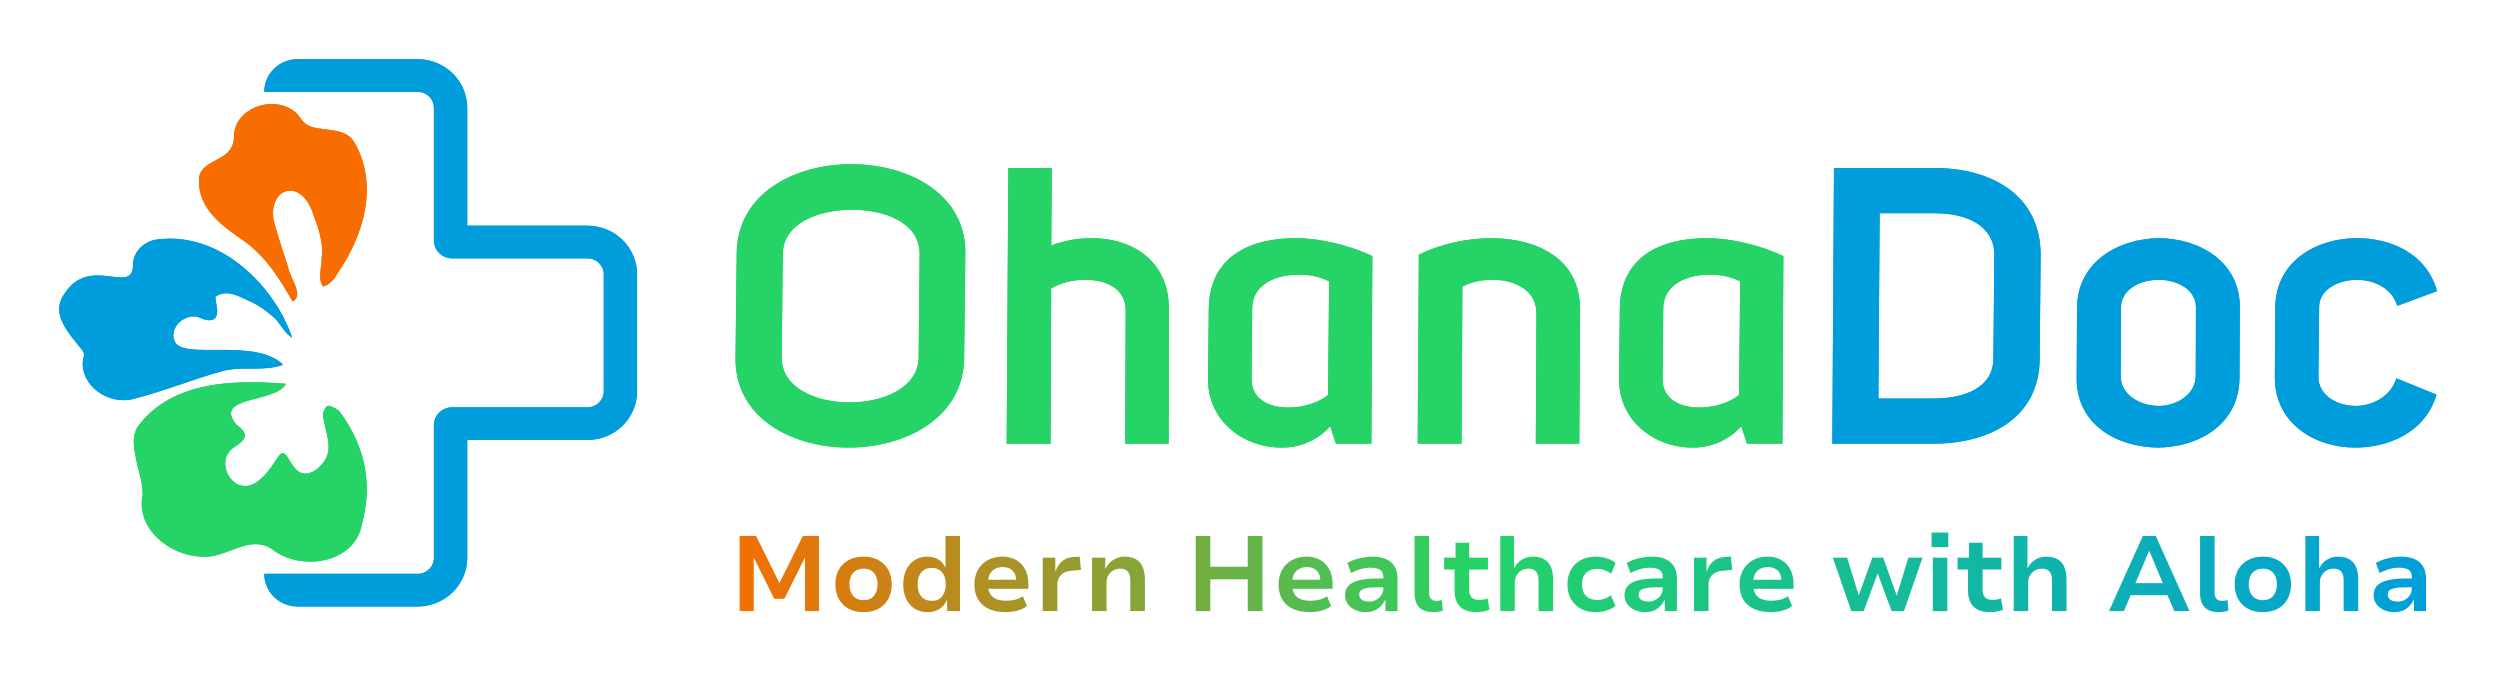 <svg width="169" height="46" viewBox="0 0 169 46" fill="none" xmlns="http://www.w3.org/2000/svg">
<g filter="url(#filter0_d_3387_22899)">
<path d="M39.712 11.257H31.586V3.29C31.586 2.417 31.232 1.58 30.603 0.964C29.974 0.347 29.12 0 28.23 0H20.116C19.519 0 18.945 0.233 18.523 0.647C18.1 1.061 17.863 1.623 17.863 2.209H28.23C28.375 2.209 28.518 2.237 28.652 2.292C28.786 2.346 28.907 2.425 29.009 2.526C29.112 2.626 29.193 2.745 29.248 2.876C29.304 3.007 29.332 3.148 29.332 3.29V12.255C29.332 12.577 29.462 12.885 29.694 13.112C29.926 13.339 30.24 13.467 30.568 13.467H39.712C40.005 13.467 40.285 13.581 40.491 13.783C40.698 13.986 40.814 14.261 40.814 14.547V22.453C40.814 22.739 40.698 23.014 40.491 23.217C40.285 23.419 40.005 23.533 39.712 23.533H30.568C30.24 23.533 29.926 23.661 29.694 23.888C29.462 24.115 29.332 24.423 29.332 24.744V33.71C29.332 33.852 29.304 33.993 29.248 34.124C29.193 34.255 29.112 34.374 29.01 34.474C28.907 34.575 28.786 34.654 28.652 34.708C28.518 34.763 28.375 34.791 28.23 34.791H17.863C17.863 35.377 18.1 35.939 18.523 36.353C18.945 36.767 19.519 37 20.116 37H28.23C29.12 37 29.974 36.653 30.603 36.036C31.232 35.419 31.586 34.583 31.586 33.71V25.743H39.712C40.602 25.743 41.456 25.396 42.085 24.779C42.714 24.162 43.068 23.325 43.068 22.453V14.547C43.068 14.115 42.981 13.687 42.812 13.288C42.644 12.889 42.396 12.526 42.085 12.221C41.773 11.915 41.403 11.673 40.996 11.508C40.589 11.342 40.153 11.257 39.712 11.257Z" fill="#009DDD"/>
<path d="M22.992 23.871C22.865 23.647 22.269 23.386 22.12 23.436C21.938 23.61 21.835 23.845 21.832 24.091C22.022 25.511 22.824 26.669 21.31 27.799C19.602 28.821 19.567 25.866 18.83 26.834C18.426 27.458 17.997 28.132 17.38 28.577C15.742 29.696 14.397 27.11 15.838 26.233C16.687 25.659 16.853 25.349 15.967 24.691C14.367 22.741 18.707 23.247 19.327 21.943C15.751 21.652 11.731 21.784 9.442 24.67C8.938 25.278 9 26.016 9.141 26.73C9.268 27.631 9.656 28.522 9.645 29.431C9.122 31.856 11.767 33.84 14.154 33.622C15.579 33.475 16.983 32.185 18.388 33.123C20.358 34.668 23.96 34.082 24.458 31.47C25.207 28.738 24.698 26.193 22.992 23.871Z" fill="#25D366"/>
<path d="M19.143 20.656C17.241 18.806 12.446 20.347 11.828 19.114C11.372 18.213 12.42 17.186 13.381 17.426C14.245 17.837 14.841 17.726 14.646 16.666C14.621 16.484 14.514 16.096 14.592 16.042C15.398 15.485 16.305 16.135 17.073 16.446C17.573 16.71 18.038 17.033 18.457 17.407C18.967 17.821 19.159 18.481 19.753 18.825C18.556 15.339 14.97 11.748 10.853 12.165C9.874 12.2 9.012 12.904 8.994 13.88C8.994 16.053 6.065 13.139 4.331 15.897C3.378 17.256 4.704 18.584 5.529 19.631C5.613 19.742 5.714 19.915 5.681 20.023C5.172 21.684 6.937 23.342 8.863 23.006C10.974 22.49 12.998 21.64 15.095 21.067C16.423 20.746 17.832 21.133 19.143 20.656Z" fill="#009DDD"/>
<path d="M16.512 12.302C17.987 13.364 18.914 14.861 19.779 16.378C20.597 15.988 19.561 14.711 19.481 14.084C19.137 13.032 18.791 11.979 18.501 10.914C18.122 8.738 20.256 7.989 21.112 10.301C21.471 11.301 21.887 12.328 21.746 13.405C21.766 14.064 21.451 14.768 21.833 15.371C22.327 15.222 22.596 14.871 22.83 14.457C24.596 11.894 25.6 8.511 23.971 5.652C23.409 4.623 22.084 4.88 21.1 4.585C20.818 4.503 20.571 4.338 20.397 4.113C19.254 2.166 15.801 3.04 15.822 5.241C15.814 5.912 15.474 6.347 14.892 6.665C14.266 7.021 13.408 7.354 13.454 8.172C13.393 10.102 15.002 11.285 16.512 12.302Z" fill="#F76D00"/>
<path d="M49.72 20.204L49.8 13.125C49.84 9.099 53.666 7.099 57.551 7.099C61.408 7.099 65.298 9.099 65.257 13.125L65.177 20.204C65.137 24.23 61.233 26.256 57.376 26.256C53.491 26.256 49.679 24.23 49.72 20.204ZM62.099 20.177L62.166 13.204C62.197 11.072 59.862 10.177 57.542 10.177C55.225 10.204 52.924 11.125 52.913 13.204L52.845 20.177C52.823 22.177 55.095 23.203 57.415 23.203C59.762 23.203 62.076 22.177 62.099 20.177Z" fill="#25D366"/>
<path d="M79.016 16.861L79.002 25.993H76.062L76.094 16.993C76.104 15.493 74.756 14.914 73.354 14.914C72.55 14.905 71.758 15.105 71.059 15.493L71.017 25.993H68.05L68.162 7.361H71.103L71.066 12.598C71.922 12.274 72.831 12.105 73.749 12.098C76.443 12.072 79.023 13.572 79.016 16.861Z" fill="#25D366"/>
<path d="M81.662 21.599L81.713 16.862C81.761 13.283 84.566 12.099 87.588 12.099C89.287 12.099 91.271 12.599 92.772 13.309L92.706 25.993H90.305L89.927 24.809C89.514 25.274 89.001 25.645 88.424 25.895C87.848 26.145 87.222 26.269 86.591 26.256C84.109 26.256 81.628 24.493 81.662 21.599ZM89.772 22.704L89.85 15.02C89.23 14.713 88.542 14.56 87.847 14.572C86.278 14.546 84.669 15.204 84.65 16.835L84.603 21.599C84.602 22.967 85.73 23.519 87.001 23.546C88.03 23.572 89.143 23.23 89.772 22.704Z" fill="#25D366"/>
<path d="M95.913 13.204C97.473 12.472 99.183 12.094 100.914 12.099C103.997 12.151 106.828 13.52 106.813 16.941L106.761 25.993H103.82L103.863 17.072C103.788 15.546 102.326 14.914 100.896 14.914C100.141 14.914 99.38 15.072 98.857 15.388L98.802 25.993H95.835L95.913 13.204Z" fill="#25D366"/>
<path d="M109.448 21.599L109.499 16.862C109.547 13.283 112.352 12.099 115.374 12.099C117.073 12.099 119.057 12.599 120.557 13.309L120.492 25.993H118.091L117.712 24.809C117.299 25.274 116.787 25.645 116.21 25.895C115.634 26.145 115.008 26.269 114.377 26.256C111.895 26.256 109.414 24.493 109.448 21.599ZM117.558 22.704L117.636 15.02C117.016 14.713 116.328 14.56 115.632 14.572C114.064 14.546 112.455 15.204 112.436 16.835L112.389 21.599C112.388 22.967 113.516 23.519 114.787 23.546C115.816 23.572 116.929 23.23 117.558 22.704Z" fill="#25D366"/>
<path d="M123.976 7.361H130.828C134.551 7.361 137.953 9.151 137.947 13.23L137.883 20.23C137.873 24.282 134.439 25.993 130.716 25.993H123.864L123.976 7.361ZM130.728 22.94C132.86 22.94 134.751 22.177 134.753 20.23L134.817 13.23C134.816 11.256 132.947 10.414 130.816 10.414H127.066L126.979 22.94H130.728Z" fill="#009DDD"/>
<path d="M140.383 21.546L140.407 16.809C140.435 13.678 143.217 12.125 145.965 12.099C148.666 12.125 151.442 13.678 151.414 16.809L151.389 21.546C151.368 24.73 148.58 26.23 145.886 26.256C143.13 26.23 140.362 24.73 140.383 21.546ZM148.431 21.414L148.446 16.809C148.458 15.52 147.107 14.914 145.947 14.914C144.706 14.914 143.386 15.52 143.374 16.809L143.359 21.414C143.347 22.704 144.69 23.441 145.931 23.441C147.091 23.441 148.419 22.704 148.431 21.414Z" fill="#009DDD"/>
<path d="M153.779 21.467L153.81 16.783C153.835 13.625 156.62 12.099 159.345 12.099C161.53 12.099 164.01 13.072 164.746 15.678L162.051 16.677C161.695 15.467 160.517 14.941 159.354 14.914C158.059 14.914 156.773 15.572 156.774 16.756L156.723 21.493C156.727 22.704 157.965 23.467 159.31 23.441C160.44 23.414 161.644 22.756 161.994 21.572L164.709 22.677C163.934 25.283 161.397 26.256 159.212 26.256C156.487 26.256 153.754 24.625 153.779 21.467Z" fill="#009DDD"/>
<path d="M39.712 11.257H31.586V3.29C31.586 2.417 31.232 1.58 30.603 0.964C29.974 0.347 29.12 0 28.23 0H20.116C19.519 0 18.945 0.233 18.523 0.647C18.1 1.061 17.863 1.623 17.863 2.209H28.23C28.375 2.209 28.518 2.237 28.652 2.292C28.786 2.346 28.907 2.425 29.009 2.526C29.112 2.626 29.193 2.745 29.248 2.876C29.304 3.007 29.332 3.148 29.332 3.29V12.255C29.332 12.577 29.462 12.885 29.694 13.112C29.926 13.339 30.24 13.467 30.568 13.467H39.712C40.005 13.467 40.285 13.581 40.491 13.783C40.698 13.986 40.814 14.261 40.814 14.547V22.453C40.814 22.739 40.698 23.014 40.491 23.217C40.285 23.419 40.005 23.533 39.712 23.533H30.568C30.24 23.533 29.926 23.661 29.694 23.888C29.462 24.115 29.332 24.423 29.332 24.744V33.71C29.332 33.852 29.304 33.993 29.248 34.124C29.193 34.255 29.112 34.374 29.01 34.474C28.907 34.575 28.786 34.654 28.652 34.708C28.518 34.763 28.375 34.791 28.23 34.791H17.863C17.863 35.377 18.1 35.939 18.523 36.353C18.945 36.767 19.519 37 20.116 37H28.23C29.12 37 29.974 36.653 30.603 36.036C31.232 35.419 31.586 34.583 31.586 33.71V25.743H39.712C40.602 25.743 41.456 25.396 42.085 24.779C42.714 24.162 43.068 23.325 43.068 22.453V14.547C43.068 14.115 42.981 13.687 42.812 13.288C42.644 12.889 42.396 12.526 42.085 12.221C41.773 11.915 41.403 11.673 40.996 11.508C40.589 11.342 40.153 11.257 39.712 11.257Z" fill="#009DDD"/>
<path d="M16.512 12.302C17.987 13.364 18.914 14.861 19.779 16.378C20.597 15.988 19.561 14.711 19.481 14.084C19.137 13.032 18.791 11.979 18.501 10.914C18.122 8.738 20.256 7.989 21.112 10.301C21.471 11.301 21.887 12.328 21.746 13.405C21.766 14.064 21.451 14.768 21.833 15.371C22.327 15.222 22.596 14.871 22.83 14.457C24.596 11.894 25.6 8.511 23.971 5.652C23.409 4.623 22.084 4.88 21.1 4.585C20.818 4.503 20.571 4.338 20.397 4.113C19.254 2.166 15.801 3.04 15.822 5.241C15.814 5.912 15.474 6.347 14.892 6.665C14.266 7.021 13.408 7.354 13.454 8.172C13.393 10.102 15.002 11.285 16.512 12.302Z" fill="#F76D00"/>
<path d="M49.72 20.204L49.8 13.125C49.84 9.099 53.666 7.099 57.551 7.099C61.408 7.099 65.298 9.099 65.257 13.125L65.177 20.204C65.137 24.23 61.233 26.256 57.376 26.256C53.491 26.256 49.679 24.23 49.72 20.204ZM62.099 20.177L62.166 13.204C62.197 11.072 59.862 10.177 57.542 10.177C55.225 10.204 52.924 11.125 52.913 13.204L52.845 20.177C52.823 22.177 55.095 23.203 57.415 23.203C59.762 23.203 62.076 22.177 62.099 20.177Z" fill="#25D366"/>
<path d="M79.016 16.861L79.002 25.993H76.062L76.094 16.993C76.104 15.493 74.756 14.914 73.354 14.914C72.55 14.905 71.758 15.105 71.059 15.493L71.017 25.993H68.05L68.162 7.361H71.103L71.066 12.598C71.922 12.274 72.831 12.105 73.749 12.098C76.443 12.072 79.023 13.572 79.016 16.861Z" fill="#25D366"/>
<path d="M50 37.309V32.23H51.109L52.694 35.422H52.687L54.272 32.23H55.366V37.309H54.416V33.7H54.408L53.025 36.48H52.341L50.958 33.7H50.951V37.309H50Z" fill="url(#paint0_linear_3387_22899)"/>
<path d="M58.38 37.381C57.991 37.381 57.653 37.304 57.364 37.15C57.076 36.992 56.855 36.771 56.702 36.488C56.548 36.204 56.471 35.875 56.471 35.501C56.471 35.121 56.548 34.792 56.702 34.514C56.855 34.235 57.076 34.019 57.364 33.866C57.653 33.707 57.991 33.628 58.38 33.628C58.769 33.628 59.105 33.707 59.389 33.866C59.672 34.019 59.89 34.235 60.044 34.514C60.202 34.792 60.282 35.121 60.282 35.501C60.282 35.875 60.205 36.204 60.051 36.488C59.898 36.771 59.677 36.992 59.389 37.15C59.105 37.304 58.769 37.381 58.38 37.381ZM58.373 36.574C58.675 36.574 58.908 36.478 59.072 36.286C59.24 36.089 59.324 35.825 59.324 35.494C59.324 35.162 59.24 34.905 59.072 34.723C58.908 34.536 58.678 34.442 58.38 34.442C58.078 34.442 57.842 34.536 57.674 34.723C57.506 34.905 57.422 35.162 57.422 35.494C57.422 35.825 57.506 36.089 57.674 36.286C57.847 36.478 58.08 36.574 58.373 36.574Z" fill="url(#paint1_linear_3387_22899)"/>
<path d="M62.721 37.381C62.376 37.381 62.078 37.302 61.828 37.143C61.579 36.985 61.386 36.764 61.252 36.48C61.122 36.197 61.058 35.871 61.058 35.501C61.058 35.141 61.122 34.819 61.252 34.536C61.386 34.252 61.576 34.031 61.821 33.873C62.066 33.71 62.357 33.628 62.693 33.628C62.986 33.628 63.233 33.693 63.435 33.822C63.641 33.952 63.795 34.125 63.896 34.341H63.917V32.23H64.897V37.309H64.025V36.581H63.996C63.881 36.845 63.713 37.045 63.492 37.179C63.276 37.314 63.019 37.381 62.721 37.381ZM62.981 36.617C63.283 36.617 63.516 36.519 63.68 36.322C63.848 36.125 63.932 35.851 63.932 35.501C63.932 35.155 63.848 34.884 63.68 34.687C63.516 34.49 63.283 34.392 62.981 34.392C62.683 34.392 62.45 34.49 62.282 34.687C62.114 34.884 62.03 35.155 62.03 35.501C62.03 35.851 62.114 36.125 62.282 36.322C62.45 36.519 62.683 36.617 62.981 36.617Z" fill="url(#paint2_linear_3387_22899)"/>
<path d="M67.987 37.381C67.531 37.381 67.144 37.306 66.827 37.157C66.51 37.004 66.27 36.788 66.107 36.509C65.948 36.226 65.869 35.89 65.869 35.501C65.869 35.145 65.944 34.828 66.092 34.55C66.246 34.267 66.465 34.043 66.748 33.88C67.031 33.712 67.37 33.628 67.764 33.628C68.119 33.628 68.429 33.705 68.693 33.858C68.957 34.007 69.161 34.221 69.305 34.499C69.449 34.778 69.521 35.112 69.521 35.501V35.803H66.64V35.191H68.808L68.7 35.328C68.7 34.987 68.618 34.737 68.455 34.579C68.297 34.416 68.071 34.334 67.778 34.334C67.581 34.334 67.408 34.375 67.259 34.456C67.115 34.533 67 34.648 66.914 34.802C66.832 34.956 66.791 35.15 66.791 35.386V35.486C66.791 35.751 66.837 35.967 66.928 36.135C67.024 36.298 67.163 36.418 67.346 36.495C67.528 36.572 67.754 36.61 68.023 36.61C68.21 36.61 68.402 36.589 68.599 36.545C68.801 36.497 68.983 36.416 69.147 36.3L69.42 36.977C69.228 37.117 69.003 37.22 68.743 37.287C68.484 37.35 68.232 37.381 67.987 37.381Z" fill="url(#paint3_linear_3387_22899)"/>
<path d="M70.488 37.309V33.7H71.338V34.586H71.374C71.456 34.322 71.598 34.106 71.799 33.938C72.001 33.77 72.253 33.676 72.556 33.657L72.988 33.628L73.074 34.528L72.397 34.586C72.099 34.61 71.871 34.708 71.713 34.881C71.554 35.049 71.475 35.258 71.475 35.508V37.309H70.488Z" fill="url(#paint4_linear_3387_22899)"/>
<path d="M73.823 37.309V33.7H74.716V34.435H74.737C74.862 34.18 75.038 33.983 75.263 33.844C75.494 33.7 75.751 33.628 76.034 33.628C76.332 33.628 76.582 33.686 76.783 33.801C76.985 33.911 77.136 34.082 77.237 34.312C77.343 34.543 77.395 34.833 77.395 35.184V37.309H76.409V35.22C76.409 35.057 76.385 34.917 76.337 34.802C76.293 34.687 76.221 34.598 76.121 34.536C76.024 34.473 75.895 34.442 75.731 34.442C75.554 34.442 75.393 34.483 75.249 34.564C75.11 34.646 74.999 34.757 74.918 34.896C74.841 35.035 74.802 35.189 74.802 35.357V37.309H73.823Z" fill="url(#paint5_linear_3387_22899)"/>
<path d="M80.832 37.309V32.23H81.819V34.312H84.347V32.23H85.341V37.309H84.347V35.162H81.819V37.309H80.832Z" fill="url(#paint6_linear_3387_22899)"/>
<path d="M88.549 37.381C88.092 37.381 87.706 37.306 87.389 37.157C87.072 37.004 86.832 36.788 86.668 36.509C86.51 36.226 86.431 35.89 86.431 35.501C86.431 35.145 86.505 34.828 86.654 34.55C86.808 34.267 87.026 34.043 87.31 33.88C87.593 33.712 87.931 33.628 88.325 33.628C88.681 33.628 88.99 33.705 89.254 33.858C89.519 34.007 89.723 34.221 89.867 34.499C90.011 34.778 90.083 35.112 90.083 35.501V35.803H87.202V35.191H89.37L89.262 35.328C89.262 34.987 89.18 34.737 89.017 34.579C88.858 34.416 88.633 34.334 88.34 34.334C88.143 34.334 87.97 34.375 87.821 34.456C87.677 34.533 87.562 34.648 87.475 34.802C87.394 34.956 87.353 35.15 87.353 35.386V35.486C87.353 35.751 87.398 35.967 87.49 36.135C87.586 36.298 87.725 36.418 87.907 36.495C88.09 36.572 88.316 36.61 88.585 36.61C88.772 36.61 88.964 36.589 89.161 36.545C89.363 36.497 89.545 36.416 89.708 36.3L89.982 36.977C89.79 37.117 89.564 37.22 89.305 37.287C89.046 37.35 88.793 37.381 88.549 37.381Z" fill="url(#paint7_linear_3387_22899)"/>
<path d="M92.325 37.381C92.056 37.381 91.816 37.33 91.605 37.23C91.393 37.129 91.228 36.994 91.108 36.826C90.988 36.653 90.927 36.459 90.927 36.243C90.927 35.979 91.004 35.763 91.158 35.594C91.317 35.426 91.557 35.304 91.878 35.227C92.205 35.145 92.62 35.105 93.124 35.105H93.65V35.703H93.182C92.961 35.703 92.769 35.71 92.606 35.724C92.443 35.739 92.308 35.765 92.203 35.803C92.097 35.837 92.018 35.885 91.965 35.947C91.912 36.01 91.886 36.092 91.886 36.192C91.886 36.356 91.948 36.476 92.073 36.553C92.198 36.629 92.361 36.668 92.563 36.668C92.736 36.668 92.894 36.627 93.038 36.545C93.182 36.464 93.297 36.358 93.384 36.228C93.47 36.094 93.513 35.947 93.513 35.789V35.018C93.513 34.778 93.439 34.612 93.29 34.521C93.141 34.425 92.92 34.377 92.627 34.377C92.431 34.377 92.227 34.406 92.015 34.464C91.804 34.516 91.578 34.608 91.338 34.737L91.079 34.053C91.247 33.957 91.422 33.88 91.605 33.822C91.792 33.76 91.986 33.712 92.188 33.678C92.39 33.645 92.591 33.628 92.793 33.628C93.134 33.628 93.43 33.681 93.679 33.786C93.934 33.892 94.128 34.055 94.263 34.276C94.402 34.492 94.472 34.778 94.472 35.133V37.309H93.658V36.574H93.622C93.549 36.723 93.454 36.86 93.333 36.985C93.218 37.105 93.076 37.201 92.908 37.273C92.74 37.345 92.546 37.381 92.325 37.381Z" fill="url(#paint8_linear_3387_22899)"/>
<path d="M96.868 37.381C96.465 37.381 96.155 37.273 95.939 37.057C95.728 36.836 95.622 36.524 95.622 36.12V32.23H96.602V36.041C96.602 36.166 96.619 36.272 96.652 36.358C96.691 36.44 96.744 36.504 96.811 36.553C96.883 36.596 96.969 36.617 97.07 36.617C97.142 36.617 97.21 36.615 97.272 36.61C97.334 36.6 97.402 36.586 97.474 36.567L97.538 37.273C97.428 37.311 97.322 37.338 97.222 37.352C97.121 37.371 97.003 37.381 96.868 37.381Z" fill="url(#paint9_linear_3387_22899)"/>
<path d="M99.827 37.381C99.323 37.381 98.946 37.256 98.696 37.006C98.451 36.752 98.329 36.389 98.329 35.919V34.499H97.623V33.7H98.394V32.691H99.316V33.7H100.584V34.499H99.316V35.875C99.316 36.101 99.371 36.272 99.481 36.387C99.597 36.497 99.77 36.553 100 36.553C100.096 36.553 100.19 36.545 100.281 36.531C100.377 36.512 100.468 36.485 100.555 36.452L100.692 37.208C100.572 37.266 100.437 37.309 100.288 37.338C100.139 37.366 99.986 37.381 99.827 37.381Z" fill="url(#paint10_linear_3387_22899)"/>
<path d="M101.419 37.309V32.23H102.348V34.392H102.37C102.485 34.161 102.653 33.976 102.874 33.837C103.095 33.698 103.347 33.628 103.63 33.628C103.928 33.628 104.178 33.686 104.379 33.801C104.581 33.911 104.732 34.082 104.833 34.312C104.939 34.543 104.992 34.833 104.992 35.184V37.309H104.005V35.22C104.005 35.057 103.981 34.917 103.933 34.802C103.889 34.687 103.817 34.598 103.717 34.536C103.616 34.473 103.486 34.442 103.328 34.442C103.15 34.442 102.991 34.483 102.852 34.564C102.713 34.646 102.602 34.757 102.521 34.896C102.439 35.035 102.398 35.189 102.398 35.357V37.309H101.419Z" fill="url(#paint11_linear_3387_22899)"/>
<path d="M107.867 37.381C107.483 37.381 107.147 37.304 106.859 37.15C106.576 36.992 106.355 36.773 106.196 36.495C106.038 36.216 105.958 35.887 105.958 35.508C105.958 35.124 106.038 34.792 106.196 34.514C106.355 34.231 106.578 34.012 106.866 33.858C107.154 33.705 107.49 33.628 107.875 33.628C108.143 33.628 108.396 33.669 108.631 33.75C108.871 33.827 109.065 33.928 109.214 34.053L108.919 34.781C108.785 34.68 108.636 34.6 108.472 34.543C108.309 34.485 108.148 34.456 107.99 34.456C107.658 34.456 107.402 34.545 107.219 34.723C107.037 34.901 106.945 35.162 106.945 35.508C106.945 35.849 107.037 36.111 107.219 36.293C107.402 36.471 107.656 36.56 107.983 36.56C108.146 36.56 108.307 36.531 108.465 36.473C108.628 36.416 108.773 36.339 108.897 36.243L109.2 36.963C109.051 37.088 108.859 37.189 108.624 37.266C108.393 37.342 108.141 37.381 107.867 37.381Z" fill="url(#paint12_linear_3387_22899)"/>
<path d="M111.212 37.381C110.944 37.381 110.703 37.33 110.492 37.23C110.281 37.129 110.115 36.994 109.995 36.826C109.875 36.653 109.815 36.459 109.815 36.243C109.815 35.979 109.892 35.763 110.046 35.594C110.204 35.426 110.444 35.304 110.766 35.227C111.092 35.145 111.508 35.105 112.012 35.105H112.538V35.703H112.07C111.849 35.703 111.657 35.71 111.493 35.724C111.33 35.739 111.196 35.765 111.09 35.803C110.984 35.837 110.905 35.885 110.852 35.947C110.799 36.01 110.773 36.092 110.773 36.192C110.773 36.356 110.835 36.476 110.96 36.553C111.085 36.629 111.248 36.668 111.45 36.668C111.623 36.668 111.782 36.627 111.926 36.545C112.07 36.464 112.185 36.358 112.271 36.228C112.358 36.094 112.401 35.947 112.401 35.789V35.018C112.401 34.778 112.327 34.612 112.178 34.521C112.029 34.425 111.808 34.377 111.515 34.377C111.318 34.377 111.114 34.406 110.903 34.464C110.691 34.516 110.466 34.608 110.226 34.737L109.966 34.053C110.134 33.957 110.31 33.88 110.492 33.822C110.679 33.76 110.874 33.712 111.076 33.678C111.277 33.645 111.479 33.628 111.681 33.628C112.022 33.628 112.317 33.681 112.567 33.786C112.821 33.892 113.016 34.055 113.15 34.276C113.289 34.492 113.359 34.778 113.359 35.133V37.309H112.545V36.574H112.509C112.437 36.723 112.341 36.86 112.221 36.985C112.106 37.105 111.964 37.201 111.796 37.273C111.628 37.345 111.433 37.381 111.212 37.381Z" fill="url(#paint13_linear_3387_22899)"/>
<path d="M114.51 37.309V33.7H115.36V34.586H115.396C115.478 34.322 115.619 34.106 115.821 33.938C116.023 33.77 116.275 33.676 116.577 33.657L117.009 33.628L117.096 34.528L116.419 34.586C116.121 34.61 115.893 34.708 115.734 34.881C115.576 35.049 115.497 35.258 115.497 35.508V37.309H114.51Z" fill="url(#paint14_linear_3387_22899)"/>
<path d="M119.711 37.381C119.255 37.381 118.868 37.306 118.551 37.157C118.235 37.004 117.994 36.788 117.831 36.509C117.673 36.226 117.593 35.89 117.593 35.501C117.593 35.145 117.668 34.828 117.817 34.55C117.97 34.267 118.189 34.043 118.472 33.88C118.756 33.712 119.094 33.628 119.488 33.628C119.843 33.628 120.153 33.705 120.417 33.858C120.681 34.007 120.885 34.221 121.029 34.499C121.173 34.778 121.245 35.112 121.245 35.501V35.803H118.364V35.191H120.532L120.424 35.328C120.424 34.987 120.343 34.737 120.179 34.579C120.021 34.416 119.795 34.334 119.502 34.334C119.305 34.334 119.133 34.375 118.984 34.456C118.84 34.533 118.724 34.648 118.638 34.802C118.556 34.956 118.515 35.15 118.515 35.386V35.486C118.515 35.751 118.561 35.967 118.652 36.135C118.748 36.298 118.888 36.418 119.07 36.495C119.253 36.572 119.478 36.61 119.747 36.61C119.934 36.61 120.127 36.589 120.323 36.545C120.525 36.497 120.708 36.416 120.871 36.3L121.145 36.977C120.953 37.117 120.727 37.22 120.468 37.287C120.208 37.35 119.956 37.381 119.711 37.381Z" fill="url(#paint15_linear_3387_22899)"/>
<path d="M125.15 37.309L123.897 33.7H124.869L125.647 36.243H125.654L126.569 33.7H127.304L128.212 36.243H128.226L129.004 33.7H129.962L128.709 37.309H127.873L126.915 34.723H126.944L125.986 37.309H125.15Z" fill="url(#paint16_linear_3387_22899)"/>
<path d="M130.575 32.987V32H131.705V32.987H130.575ZM130.661 37.309V33.7H131.641V37.309H130.661Z" fill="url(#paint17_linear_3387_22899)"/>
<path d="M134.535 37.381C134.031 37.381 133.654 37.256 133.404 37.006C133.159 36.752 133.037 36.389 133.037 35.919V34.499H132.331V33.7H133.102V32.691H134.024V33.7H135.292V34.499H134.024V35.875C134.024 36.101 134.079 36.272 134.189 36.387C134.305 36.497 134.478 36.553 134.708 36.553C134.804 36.553 134.898 36.545 134.989 36.531C135.085 36.512 135.176 36.485 135.263 36.452L135.4 37.208C135.28 37.266 135.145 37.309 134.996 37.338C134.847 37.366 134.694 37.381 134.535 37.381Z" fill="url(#paint18_linear_3387_22899)"/>
<path d="M136.127 37.309V32.23H137.056V34.392H137.078C137.193 34.161 137.361 33.976 137.582 33.837C137.803 33.698 138.055 33.628 138.338 33.628C138.636 33.628 138.886 33.686 139.087 33.801C139.289 33.911 139.44 34.082 139.541 34.312C139.647 34.543 139.7 34.833 139.7 35.184V37.309H138.713V35.22C138.713 35.057 138.689 34.917 138.641 34.802C138.597 34.687 138.525 34.598 138.425 34.536C138.324 34.473 138.194 34.442 138.036 34.442C137.858 34.442 137.699 34.483 137.56 34.564C137.421 34.646 137.31 34.757 137.229 34.896C137.147 35.035 137.106 35.189 137.106 35.357V37.309H136.127Z" fill="url(#paint19_linear_3387_22899)"/>
<path d="M142.567 37.309L144.857 32.23H145.729L148.012 37.309H146.982L146.377 35.89L146.802 36.236H143.762L144.18 35.89L143.575 37.309H142.567ZM145.268 33.261L144.259 35.638L144.079 35.422H146.485L146.298 35.638L145.304 33.261H145.268Z" fill="url(#paint20_linear_3387_22899)"/>
<path d="M149.972 37.381C149.568 37.381 149.258 37.273 149.042 37.057C148.831 36.836 148.725 36.524 148.725 36.12V32.23H149.705V36.041C149.705 36.166 149.722 36.272 149.755 36.358C149.794 36.44 149.847 36.504 149.914 36.553C149.986 36.596 150.072 36.617 150.173 36.617C150.245 36.617 150.313 36.615 150.375 36.61C150.437 36.6 150.505 36.586 150.577 36.567L150.641 37.273C150.531 37.311 150.425 37.338 150.325 37.352C150.224 37.371 150.106 37.381 149.972 37.381Z" fill="url(#paint21_linear_3387_22899)"/>
<path d="M152.972 37.381C152.583 37.381 152.245 37.304 151.957 37.15C151.668 36.992 151.447 36.771 151.294 36.488C151.14 36.204 151.063 35.875 151.063 35.501C151.063 35.121 151.14 34.792 151.294 34.514C151.447 34.235 151.668 34.019 151.957 33.866C152.245 33.707 152.583 33.628 152.972 33.628C153.361 33.628 153.697 33.707 153.981 33.866C154.264 34.019 154.482 34.235 154.636 34.514C154.795 34.792 154.874 35.121 154.874 35.501C154.874 35.875 154.797 36.204 154.643 36.488C154.49 36.771 154.269 36.992 153.981 37.15C153.697 37.304 153.361 37.381 152.972 37.381ZM152.965 36.574C153.268 36.574 153.5 36.478 153.664 36.286C153.832 36.089 153.916 35.825 153.916 35.494C153.916 35.162 153.832 34.905 153.664 34.723C153.5 34.536 153.27 34.442 152.972 34.442C152.67 34.442 152.434 34.536 152.266 34.723C152.098 34.905 152.014 35.162 152.014 35.494C152.014 35.825 152.098 36.089 152.266 36.286C152.439 36.478 152.672 36.574 152.965 36.574Z" fill="url(#paint22_linear_3387_22899)"/>
<path d="M155.844 37.309V32.23H156.773V34.392H156.795C156.91 34.161 157.078 33.976 157.299 33.837C157.52 33.698 157.772 33.628 158.056 33.628C158.353 33.628 158.603 33.686 158.805 33.801C159.007 33.911 159.158 34.082 159.259 34.312C159.364 34.543 159.417 34.833 159.417 35.184V37.309H158.43V35.22C158.43 35.057 158.406 34.917 158.358 34.802C158.315 34.687 158.243 34.598 158.142 34.536C158.041 34.473 157.912 34.442 157.753 34.442C157.575 34.442 157.417 34.483 157.278 34.564C157.138 34.646 157.028 34.757 156.946 34.896C156.865 35.035 156.824 35.189 156.824 35.357V37.309H155.844Z" fill="url(#paint23_linear_3387_22899)"/>
<path d="M161.853 37.381C161.585 37.381 161.344 37.33 161.133 37.23C160.922 37.129 160.756 36.994 160.636 36.826C160.516 36.653 160.456 36.459 160.456 36.243C160.456 35.979 160.533 35.763 160.686 35.594C160.845 35.426 161.085 35.304 161.407 35.227C161.733 35.145 162.149 35.105 162.653 35.105H163.179V35.703H162.711C162.49 35.703 162.298 35.71 162.134 35.724C161.971 35.739 161.837 35.765 161.731 35.803C161.625 35.837 161.546 35.885 161.493 35.947C161.44 36.01 161.414 36.092 161.414 36.192C161.414 36.356 161.476 36.476 161.601 36.553C161.726 36.629 161.889 36.668 162.091 36.668C162.264 36.668 162.422 36.627 162.567 36.545C162.711 36.464 162.826 36.358 162.912 36.228C162.999 36.094 163.042 35.947 163.042 35.789V35.018C163.042 34.778 162.968 34.612 162.819 34.521C162.67 34.425 162.449 34.377 162.156 34.377C161.959 34.377 161.755 34.406 161.544 34.464C161.332 34.516 161.107 34.608 160.867 34.737L160.607 34.053C160.775 33.957 160.951 33.88 161.133 33.822C161.32 33.76 161.515 33.712 161.717 33.678C161.918 33.645 162.12 33.628 162.322 33.628C162.663 33.628 162.958 33.681 163.208 33.786C163.462 33.892 163.657 34.055 163.791 34.276C163.93 34.492 164 34.778 164 35.133V37.309H163.186V36.574H163.15C163.078 36.723 162.982 36.86 162.862 36.985C162.747 37.105 162.605 37.201 162.437 37.273C162.269 37.345 162.074 37.381 161.853 37.381Z" fill="url(#paint24_linear_3387_22899)"/>
<path d="M123.976 7.361H130.828C134.551 7.361 137.953 9.151 137.947 13.23L137.883 20.23C137.873 24.282 134.439 25.993 130.716 25.993H123.864L123.976 7.361ZM130.728 22.94C132.86 22.94 134.751 22.177 134.753 20.23L134.817 13.23C134.816 11.256 132.947 10.414 130.816 10.414H127.066L126.979 22.94H130.728Z" fill="#009DDD"/>
<path d="M81.662 21.599L81.713 16.862C81.761 13.283 84.566 12.099 87.588 12.099C89.287 12.099 91.271 12.599 92.772 13.309L92.706 25.993H90.305L89.927 24.809C89.514 25.274 89.001 25.645 88.424 25.895C87.848 26.145 87.222 26.269 86.591 26.256C84.109 26.256 81.628 24.493 81.662 21.599ZM89.772 22.704L89.85 15.02C89.23 14.713 88.542 14.56 87.847 14.572C86.278 14.546 84.669 15.204 84.65 16.835L84.603 21.599C84.602 22.967 85.73 23.519 87.001 23.546C88.03 23.572 89.143 23.23 89.772 22.704Z" fill="#25D366"/>
<path d="M95.913 13.204C97.473 12.472 99.183 12.094 100.914 12.099C103.997 12.151 106.828 13.52 106.813 16.941L106.761 25.993H103.82L103.863 17.072C103.788 15.546 102.326 14.914 100.896 14.914C100.141 14.914 99.38 15.072 98.857 15.388L98.802 25.993H95.835L95.913 13.204Z" fill="#25D366"/>
<path d="M109.448 21.599L109.499 16.862C109.547 13.283 112.352 12.099 115.374 12.099C117.073 12.099 119.057 12.599 120.557 13.309L120.492 25.993H118.091L117.712 24.809C117.299 25.274 116.787 25.645 116.21 25.895C115.634 26.145 115.008 26.269 114.377 26.256C111.895 26.256 109.414 24.493 109.448 21.599ZM117.558 22.704L117.636 15.02C117.016 14.713 116.328 14.56 115.632 14.572C114.064 14.546 112.455 15.204 112.436 16.835L112.389 21.599C112.388 22.967 113.516 23.519 114.787 23.546C115.816 23.572 116.929 23.23 117.558 22.704Z" fill="#25D366"/>
<path d="M140.383 21.546L140.407 16.809C140.435 13.678 143.217 12.125 145.965 12.099C148.666 12.125 151.442 13.678 151.414 16.809L151.389 21.546C151.368 24.73 148.58 26.23 145.886 26.256C143.13 26.23 140.362 24.73 140.383 21.546ZM148.431 21.414L148.446 16.809C148.458 15.52 147.107 14.914 145.947 14.914C144.706 14.914 143.386 15.52 143.374 16.809L143.359 21.414C143.347 22.704 144.69 23.441 145.931 23.441C147.091 23.441 148.419 22.704 148.431 21.414Z" fill="#009DDD"/>
<path d="M153.779 21.467L153.81 16.783C153.835 13.625 156.62 12.099 159.345 12.099C161.53 12.099 164.01 13.072 164.746 15.678L162.051 16.677C161.695 15.467 160.517 14.941 159.354 14.914C158.059 14.914 156.773 15.572 156.774 16.756L156.723 21.493C156.727 22.704 157.965 23.467 159.31 23.441C160.44 23.414 161.644 22.756 161.994 21.572L164.709 22.677C163.934 25.283 161.397 26.256 159.212 26.256C156.487 26.256 153.754 24.625 153.779 21.467Z" fill="#009DDD"/>
<path d="M19.143 20.656C17.241 18.806 12.446 20.347 11.828 19.114C11.372 18.213 12.42 17.186 13.381 17.426C14.245 17.837 14.841 17.726 14.646 16.666C14.621 16.484 14.514 16.096 14.592 16.042C15.398 15.485 16.305 16.135 17.073 16.446C17.573 16.71 18.038 17.033 18.457 17.407C18.967 17.821 19.159 18.481 19.753 18.825C18.556 15.339 14.97 11.748 10.853 12.165C9.874 12.2 9.012 12.904 8.994 13.88C8.994 16.053 6.065 13.139 4.331 15.897C3.378 17.256 4.704 18.584 5.529 19.631C5.613 19.742 5.714 19.915 5.681 20.023C5.172 21.684 6.937 23.342 8.863 23.006C10.974 22.49 12.998 21.64 15.095 21.067C16.423 20.746 17.832 21.133 19.143 20.656Z" fill="#009DDD"/>
<path d="M22.992 23.871C22.865 23.647 22.269 23.386 22.12 23.436C21.938 23.61 21.835 23.845 21.832 24.091C22.022 25.511 22.824 26.669 21.31 27.799C19.602 28.821 19.567 25.866 18.83 26.834C18.426 27.458 17.997 28.132 17.38 28.577C15.742 29.696 14.397 27.11 15.838 26.233C16.687 25.659 16.853 25.349 15.967 24.691C14.367 22.741 18.707 23.247 19.327 21.943C15.751 21.652 11.731 21.784 9.442 24.67C8.938 25.278 9 26.016 9.141 26.73C9.268 27.631 9.656 28.522 9.645 29.431C9.122 31.856 11.767 33.84 14.154 33.622C15.579 33.475 16.983 32.185 18.388 33.123C20.358 34.668 23.96 34.082 24.458 31.47C25.207 28.738 24.698 26.193 22.992 23.871Z" fill="#25D366"/>
</g>
<defs>
<filter id="filter0_d_3387_22899" x="0" y="0" width="168.746" height="45.381" filterUnits="userSpaceOnUse" color-interpolation-filters="sRGB">
<feFlood flood-opacity="0" result="BackgroundImageFix"/>
<feColorMatrix in="SourceAlpha" type="matrix" values="0 0 0 0 0 0 0 0 0 0 0 0 0 0 0 0 0 0 127 0" result="hardAlpha"/>
<feOffset dy="4"/>
<feGaussianBlur stdDeviation="2"/>
<feComposite in2="hardAlpha" operator="out"/>
<feColorMatrix type="matrix" values="0 0 0 0 0 0 0 0 0 0 0 0 0 0 0 0 0 0 0.35 0"/>
<feBlend mode="normal" in2="BackgroundImageFix" result="effect1_dropShadow_3387_22899"/>
<feBlend mode="normal" in="SourceGraphic" in2="effect1_dropShadow_3387_22899" result="shape"/>
</filter>
<linearGradient id="paint0_linear_3387_22899" x1="49.287" y1="34.736" x2="165.568" y2="34.736" gradientUnits="userSpaceOnUse">
<stop stop-color="#F76D00"/>
<stop offset="0.433" stop-color="#25D366"/>
<stop offset="1" stop-color="#009DDD"/>
</linearGradient>
<linearGradient id="paint1_linear_3387_22899" x1="49.287" y1="34.736" x2="165.568" y2="34.736" gradientUnits="userSpaceOnUse">
<stop stop-color="#F76D00"/>
<stop offset="0.433" stop-color="#25D366"/>
<stop offset="1" stop-color="#009DDD"/>
</linearGradient>
<linearGradient id="paint2_linear_3387_22899" x1="49.287" y1="34.736" x2="165.568" y2="34.736" gradientUnits="userSpaceOnUse">
<stop stop-color="#F76D00"/>
<stop offset="0.433" stop-color="#25D366"/>
<stop offset="1" stop-color="#009DDD"/>
</linearGradient>
<linearGradient id="paint3_linear_3387_22899" x1="49.287" y1="34.736" x2="165.568" y2="34.736" gradientUnits="userSpaceOnUse">
<stop stop-color="#F76D00"/>
<stop offset="0.433" stop-color="#25D366"/>
<stop offset="1" stop-color="#009DDD"/>
</linearGradient>
<linearGradient id="paint4_linear_3387_22899" x1="49.287" y1="34.736" x2="165.568" y2="34.736" gradientUnits="userSpaceOnUse">
<stop stop-color="#F76D00"/>
<stop offset="0.433" stop-color="#25D366"/>
<stop offset="1" stop-color="#009DDD"/>
</linearGradient>
<linearGradient id="paint5_linear_3387_22899" x1="49.287" y1="34.736" x2="165.568" y2="34.736" gradientUnits="userSpaceOnUse">
<stop stop-color="#F76D00"/>
<stop offset="0.433" stop-color="#25D366"/>
<stop offset="1" stop-color="#009DDD"/>
</linearGradient>
<linearGradient id="paint6_linear_3387_22899" x1="49.287" y1="34.736" x2="165.568" y2="34.736" gradientUnits="userSpaceOnUse">
<stop stop-color="#F76D00"/>
<stop offset="0.433" stop-color="#25D366"/>
<stop offset="1" stop-color="#009DDD"/>
</linearGradient>
<linearGradient id="paint7_linear_3387_22899" x1="49.287" y1="34.736" x2="165.568" y2="34.736" gradientUnits="userSpaceOnUse">
<stop stop-color="#F76D00"/>
<stop offset="0.433" stop-color="#25D366"/>
<stop offset="1" stop-color="#009DDD"/>
</linearGradient>
<linearGradient id="paint8_linear_3387_22899" x1="49.287" y1="34.736" x2="165.568" y2="34.736" gradientUnits="userSpaceOnUse">
<stop stop-color="#F76D00"/>
<stop offset="0.433" stop-color="#25D366"/>
<stop offset="1" stop-color="#009DDD"/>
</linearGradient>
<linearGradient id="paint9_linear_3387_22899" x1="49.287" y1="34.736" x2="165.568" y2="34.736" gradientUnits="userSpaceOnUse">
<stop stop-color="#F76D00"/>
<stop offset="0.433" stop-color="#25D366"/>
<stop offset="1" stop-color="#009DDD"/>
</linearGradient>
<linearGradient id="paint10_linear_3387_22899" x1="49.287" y1="34.736" x2="165.568" y2="34.736" gradientUnits="userSpaceOnUse">
<stop stop-color="#F76D00"/>
<stop offset="0.433" stop-color="#25D366"/>
<stop offset="1" stop-color="#009DDD"/>
</linearGradient>
<linearGradient id="paint11_linear_3387_22899" x1="49.287" y1="34.736" x2="165.568" y2="34.736" gradientUnits="userSpaceOnUse">
<stop stop-color="#F76D00"/>
<stop offset="0.433" stop-color="#25D366"/>
<stop offset="1" stop-color="#009DDD"/>
</linearGradient>
<linearGradient id="paint12_linear_3387_22899" x1="49.287" y1="34.736" x2="165.568" y2="34.736" gradientUnits="userSpaceOnUse">
<stop stop-color="#F76D00"/>
<stop offset="0.433" stop-color="#25D366"/>
<stop offset="1" stop-color="#009DDD"/>
</linearGradient>
<linearGradient id="paint13_linear_3387_22899" x1="49.287" y1="34.736" x2="165.568" y2="34.736" gradientUnits="userSpaceOnUse">
<stop stop-color="#F76D00"/>
<stop offset="0.433" stop-color="#25D366"/>
<stop offset="1" stop-color="#009DDD"/>
</linearGradient>
<linearGradient id="paint14_linear_3387_22899" x1="49.287" y1="34.736" x2="165.568" y2="34.736" gradientUnits="userSpaceOnUse">
<stop stop-color="#F76D00"/>
<stop offset="0.433" stop-color="#25D366"/>
<stop offset="1" stop-color="#009DDD"/>
</linearGradient>
<linearGradient id="paint15_linear_3387_22899" x1="49.287" y1="34.736" x2="165.568" y2="34.736" gradientUnits="userSpaceOnUse">
<stop stop-color="#F76D00"/>
<stop offset="0.433" stop-color="#25D366"/>
<stop offset="1" stop-color="#009DDD"/>
</linearGradient>
<linearGradient id="paint16_linear_3387_22899" x1="49.287" y1="34.736" x2="165.568" y2="34.736" gradientUnits="userSpaceOnUse">
<stop stop-color="#F76D00"/>
<stop offset="0.433" stop-color="#25D366"/>
<stop offset="1" stop-color="#009DDD"/>
</linearGradient>
<linearGradient id="paint17_linear_3387_22899" x1="49.287" y1="34.736" x2="165.568" y2="34.736" gradientUnits="userSpaceOnUse">
<stop stop-color="#F76D00"/>
<stop offset="0.433" stop-color="#25D366"/>
<stop offset="1" stop-color="#009DDD"/>
</linearGradient>
<linearGradient id="paint18_linear_3387_22899" x1="49.287" y1="34.736" x2="165.568" y2="34.736" gradientUnits="userSpaceOnUse">
<stop stop-color="#F76D00"/>
<stop offset="0.433" stop-color="#25D366"/>
<stop offset="1" stop-color="#009DDD"/>
</linearGradient>
<linearGradient id="paint19_linear_3387_22899" x1="49.287" y1="34.736" x2="165.568" y2="34.736" gradientUnits="userSpaceOnUse">
<stop stop-color="#F76D00"/>
<stop offset="0.433" stop-color="#25D366"/>
<stop offset="1" stop-color="#009DDD"/>
</linearGradient>
<linearGradient id="paint20_linear_3387_22899" x1="49.287" y1="34.736" x2="165.568" y2="34.736" gradientUnits="userSpaceOnUse">
<stop stop-color="#F76D00"/>
<stop offset="0.433" stop-color="#25D366"/>
<stop offset="1" stop-color="#009DDD"/>
</linearGradient>
<linearGradient id="paint21_linear_3387_22899" x1="49.287" y1="34.736" x2="165.568" y2="34.736" gradientUnits="userSpaceOnUse">
<stop stop-color="#F76D00"/>
<stop offset="0.433" stop-color="#25D366"/>
<stop offset="1" stop-color="#009DDD"/>
</linearGradient>
<linearGradient id="paint22_linear_3387_22899" x1="49.287" y1="34.736" x2="165.568" y2="34.736" gradientUnits="userSpaceOnUse">
<stop stop-color="#F76D00"/>
<stop offset="0.433" stop-color="#25D366"/>
<stop offset="1" stop-color="#009DDD"/>
</linearGradient>
<linearGradient id="paint23_linear_3387_22899" x1="49.287" y1="34.736" x2="165.568" y2="34.736" gradientUnits="userSpaceOnUse">
<stop stop-color="#F76D00"/>
<stop offset="0.433" stop-color="#25D366"/>
<stop offset="1" stop-color="#009DDD"/>
</linearGradient>
<linearGradient id="paint24_linear_3387_22899" x1="49.287" y1="34.736" x2="165.568" y2="34.736" gradientUnits="userSpaceOnUse">
<stop stop-color="#F76D00"/>
<stop offset="0.433" stop-color="#25D366"/>
<stop offset="1" stop-color="#009DDD"/>
</linearGradient>
</defs>
</svg>
